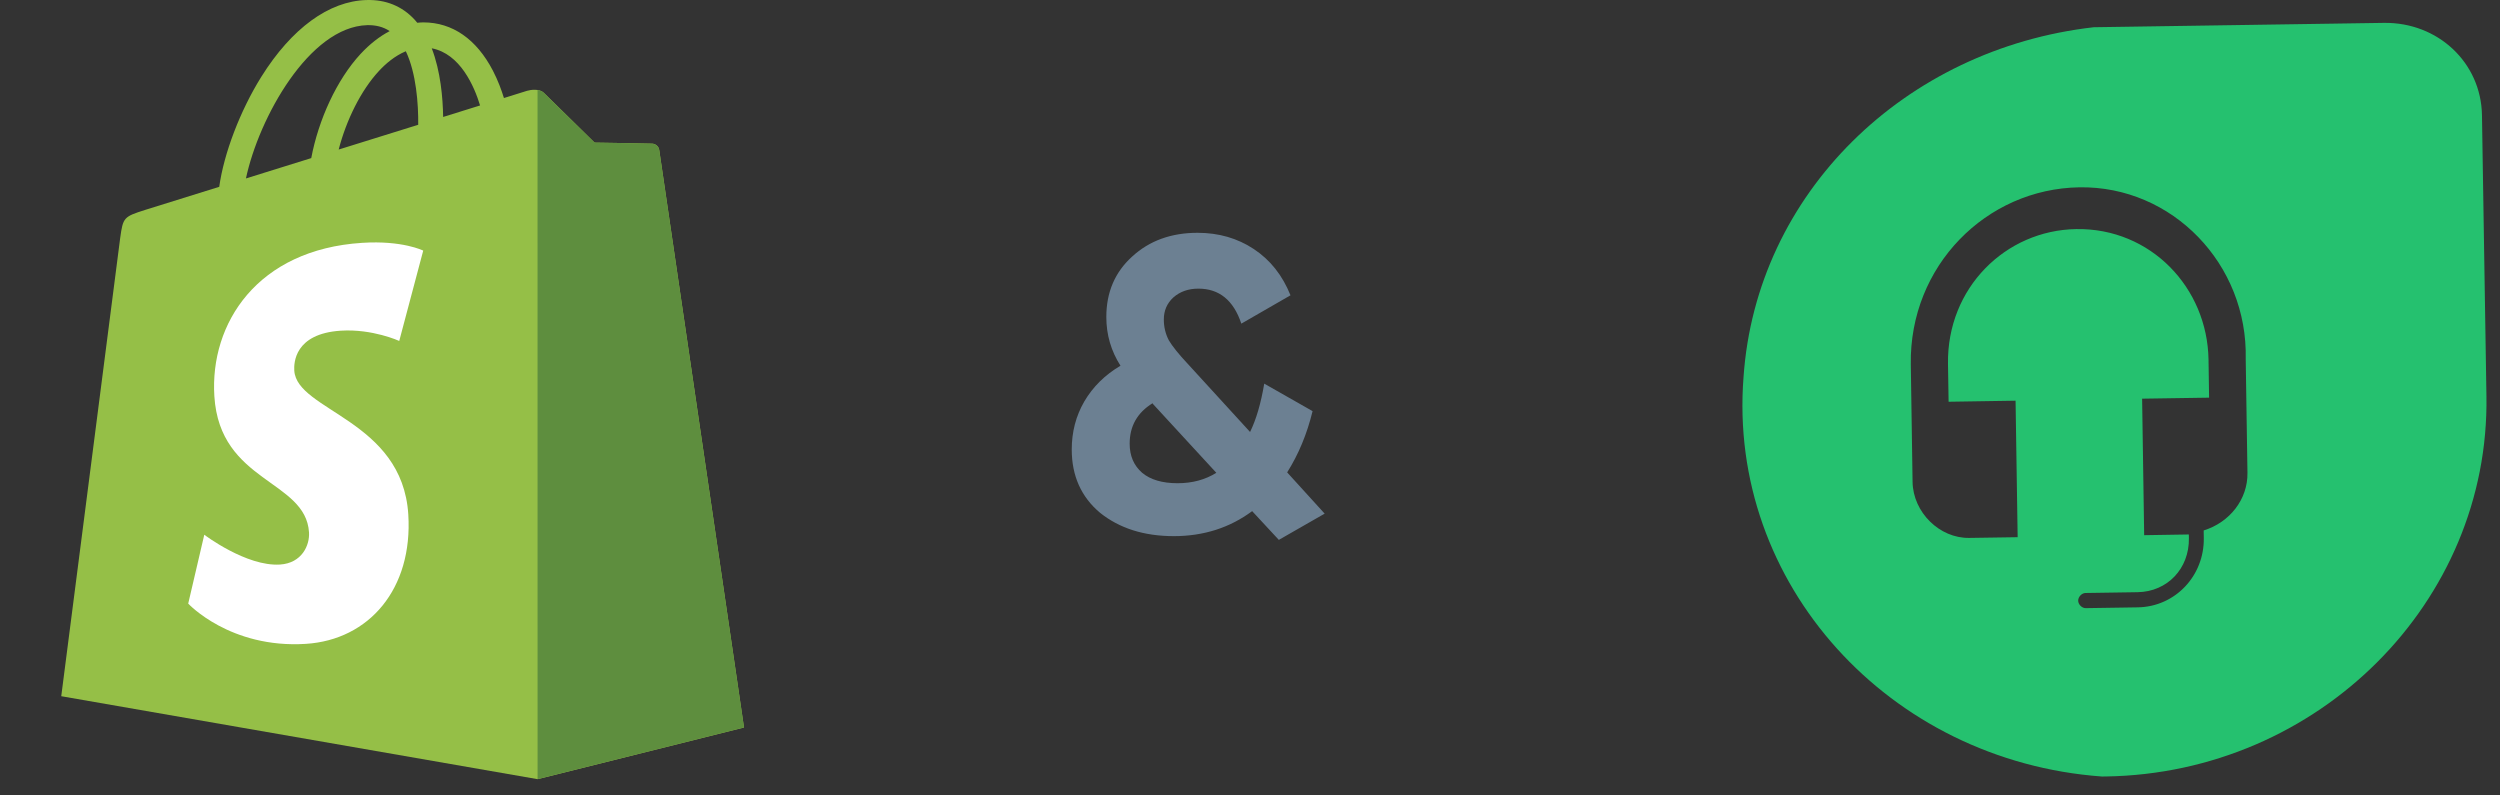 <svg width="66" height="21" viewBox="0 0 66 21" fill="none" xmlns="http://www.w3.org/2000/svg">
<rect x="0" y="0" width="66" height="21" fill="#333333" stroke="none"/>
<path d="M17.404 3.961C17.39 3.857 17.3 3.799 17.225 3.793C17.151 3.787 15.697 3.765 15.697 3.765C15.697 3.765 14.481 2.575 14.361 2.454C14.241 2.333 14.006 2.37 13.915 2.397C13.914 2.398 13.687 2.469 13.304 2.588C13.24 2.379 13.146 2.122 13.012 1.864C12.579 1.032 11.944 0.592 11.178 0.591C11.177 0.591 11.177 0.591 11.176 0.591C11.122 0.591 11.07 0.596 11.016 0.601C10.994 0.573 10.971 0.547 10.947 0.52C10.614 0.161 10.186 -0.014 9.673 0.001C8.683 0.029 7.698 0.749 6.899 2.027C6.337 2.927 5.909 4.057 5.788 4.932C4.652 5.286 3.857 5.534 3.84 5.539C3.266 5.721 3.248 5.739 3.173 6.283C3.118 6.694 1.617 18.38 1.617 18.38L14.192 20.57L19.642 19.206C19.642 19.206 17.419 4.065 17.404 3.961ZM12.674 2.784C12.385 2.874 12.056 2.977 11.699 3.088C11.691 2.584 11.632 1.882 11.398 1.275C12.149 1.419 12.519 2.274 12.674 2.784ZM11.041 3.294C10.382 3.499 9.663 3.723 8.941 3.948C9.144 3.166 9.529 2.387 10.002 1.876C10.177 1.686 10.423 1.474 10.714 1.353C10.988 1.929 11.047 2.743 11.041 3.294ZM9.693 0.664C9.925 0.659 10.12 0.71 10.288 0.821C10.02 0.961 9.762 1.162 9.519 1.424C8.891 2.103 8.409 3.157 8.217 4.174C7.618 4.36 7.032 4.544 6.493 4.711C6.833 3.111 8.165 0.709 9.693 0.664Z" fill="#95BF47"/>
<path d="M17.225 3.793C17.151 3.787 15.697 3.765 15.697 3.765C15.697 3.765 14.48 2.576 14.36 2.455C14.316 2.41 14.255 2.386 14.191 2.376L14.192 20.569L19.642 19.205C19.642 19.205 17.418 4.065 17.404 3.961C17.39 3.857 17.299 3.8 17.225 3.793Z" fill="#5E8E3E"/>
<path d="M11.173 6.616L10.54 9.001C10.54 9.001 9.834 8.677 8.997 8.73C7.77 8.809 7.757 9.588 7.769 9.784C7.836 10.85 10.622 11.083 10.779 13.582C10.902 15.547 9.743 16.892 8.075 16.998C6.071 17.125 4.969 15.935 4.969 15.935L5.393 14.117C5.393 14.117 6.503 14.96 7.392 14.904C7.972 14.867 8.179 14.392 8.158 14.055C8.071 12.664 5.802 12.746 5.659 10.46C5.538 8.536 6.793 6.587 9.561 6.411C10.627 6.342 11.173 6.616 11.173 6.616Z" fill="white"/>
<path d="M33.981 12.471L34.971 13.56L33.761 14.253L33.057 13.494C32.463 13.934 31.774 14.154 30.989 14.154C30.205 14.154 29.556 13.949 29.042 13.538C28.544 13.12 28.294 12.563 28.294 11.866C28.294 11.404 28.404 10.982 28.624 10.601C28.852 10.212 29.171 9.897 29.581 9.655C29.332 9.266 29.207 8.837 29.207 8.368C29.207 7.715 29.435 7.184 29.889 6.773C30.344 6.355 30.92 6.146 31.616 6.146C32.174 6.146 32.669 6.289 33.101 6.575C33.534 6.861 33.857 7.268 34.069 7.796L32.771 8.544C32.566 7.928 32.188 7.62 31.638 7.62C31.374 7.62 31.154 7.697 30.978 7.851C30.81 8.005 30.725 8.199 30.725 8.434C30.725 8.632 30.769 8.815 30.857 8.984C30.953 9.145 31.118 9.351 31.352 9.6L33.002 11.404C33.164 11.074 33.288 10.649 33.376 10.128L34.652 10.854C34.506 11.455 34.282 11.994 33.981 12.471ZM31.088 12.757C31.477 12.757 31.818 12.665 32.111 12.482L30.45 10.678C30.436 10.663 30.428 10.652 30.428 10.645C30.025 10.894 29.823 11.25 29.823 11.712C29.823 12.035 29.933 12.291 30.153 12.482C30.373 12.665 30.685 12.757 31.088 12.757Z" fill="#6C8092"/>
<path fill-rule="evenodd" clip-rule="evenodd" d="M55.275 0.719L62.932 0.604C64.361 0.583 65.501 1.654 65.524 3.039L65.642 10.456C65.729 15.895 61.206 20.414 55.592 20.499L55.49 20.5C49.867 20.09 45.606 15.406 46.029 9.959C46.36 5.107 50.281 1.289 55.275 0.719M54.895 4.945C52.438 4.984 50.405 7.018 50.445 9.621L50.492 12.724C50.505 13.524 51.203 14.214 51.989 14.201L53.266 14.182L53.211 10.578L51.443 10.606L51.427 9.605C51.397 7.603 52.946 6.077 54.813 6.048C56.778 6.016 58.276 7.595 58.305 9.496L58.32 10.498L56.552 10.525L56.606 14.129L57.785 14.11L57.787 14.21C57.799 15.011 57.219 15.621 56.433 15.634L55.057 15.655C54.959 15.656 54.862 15.758 54.864 15.858C54.865 15.959 54.965 16.057 55.063 16.055L56.439 16.034C57.422 16.018 58.195 15.205 58.18 14.204L58.177 14.004C58.861 13.793 59.344 13.184 59.333 12.484L59.287 9.481C59.347 6.977 57.351 4.906 54.895 4.945" fill="#25C16F"/>
</svg>

